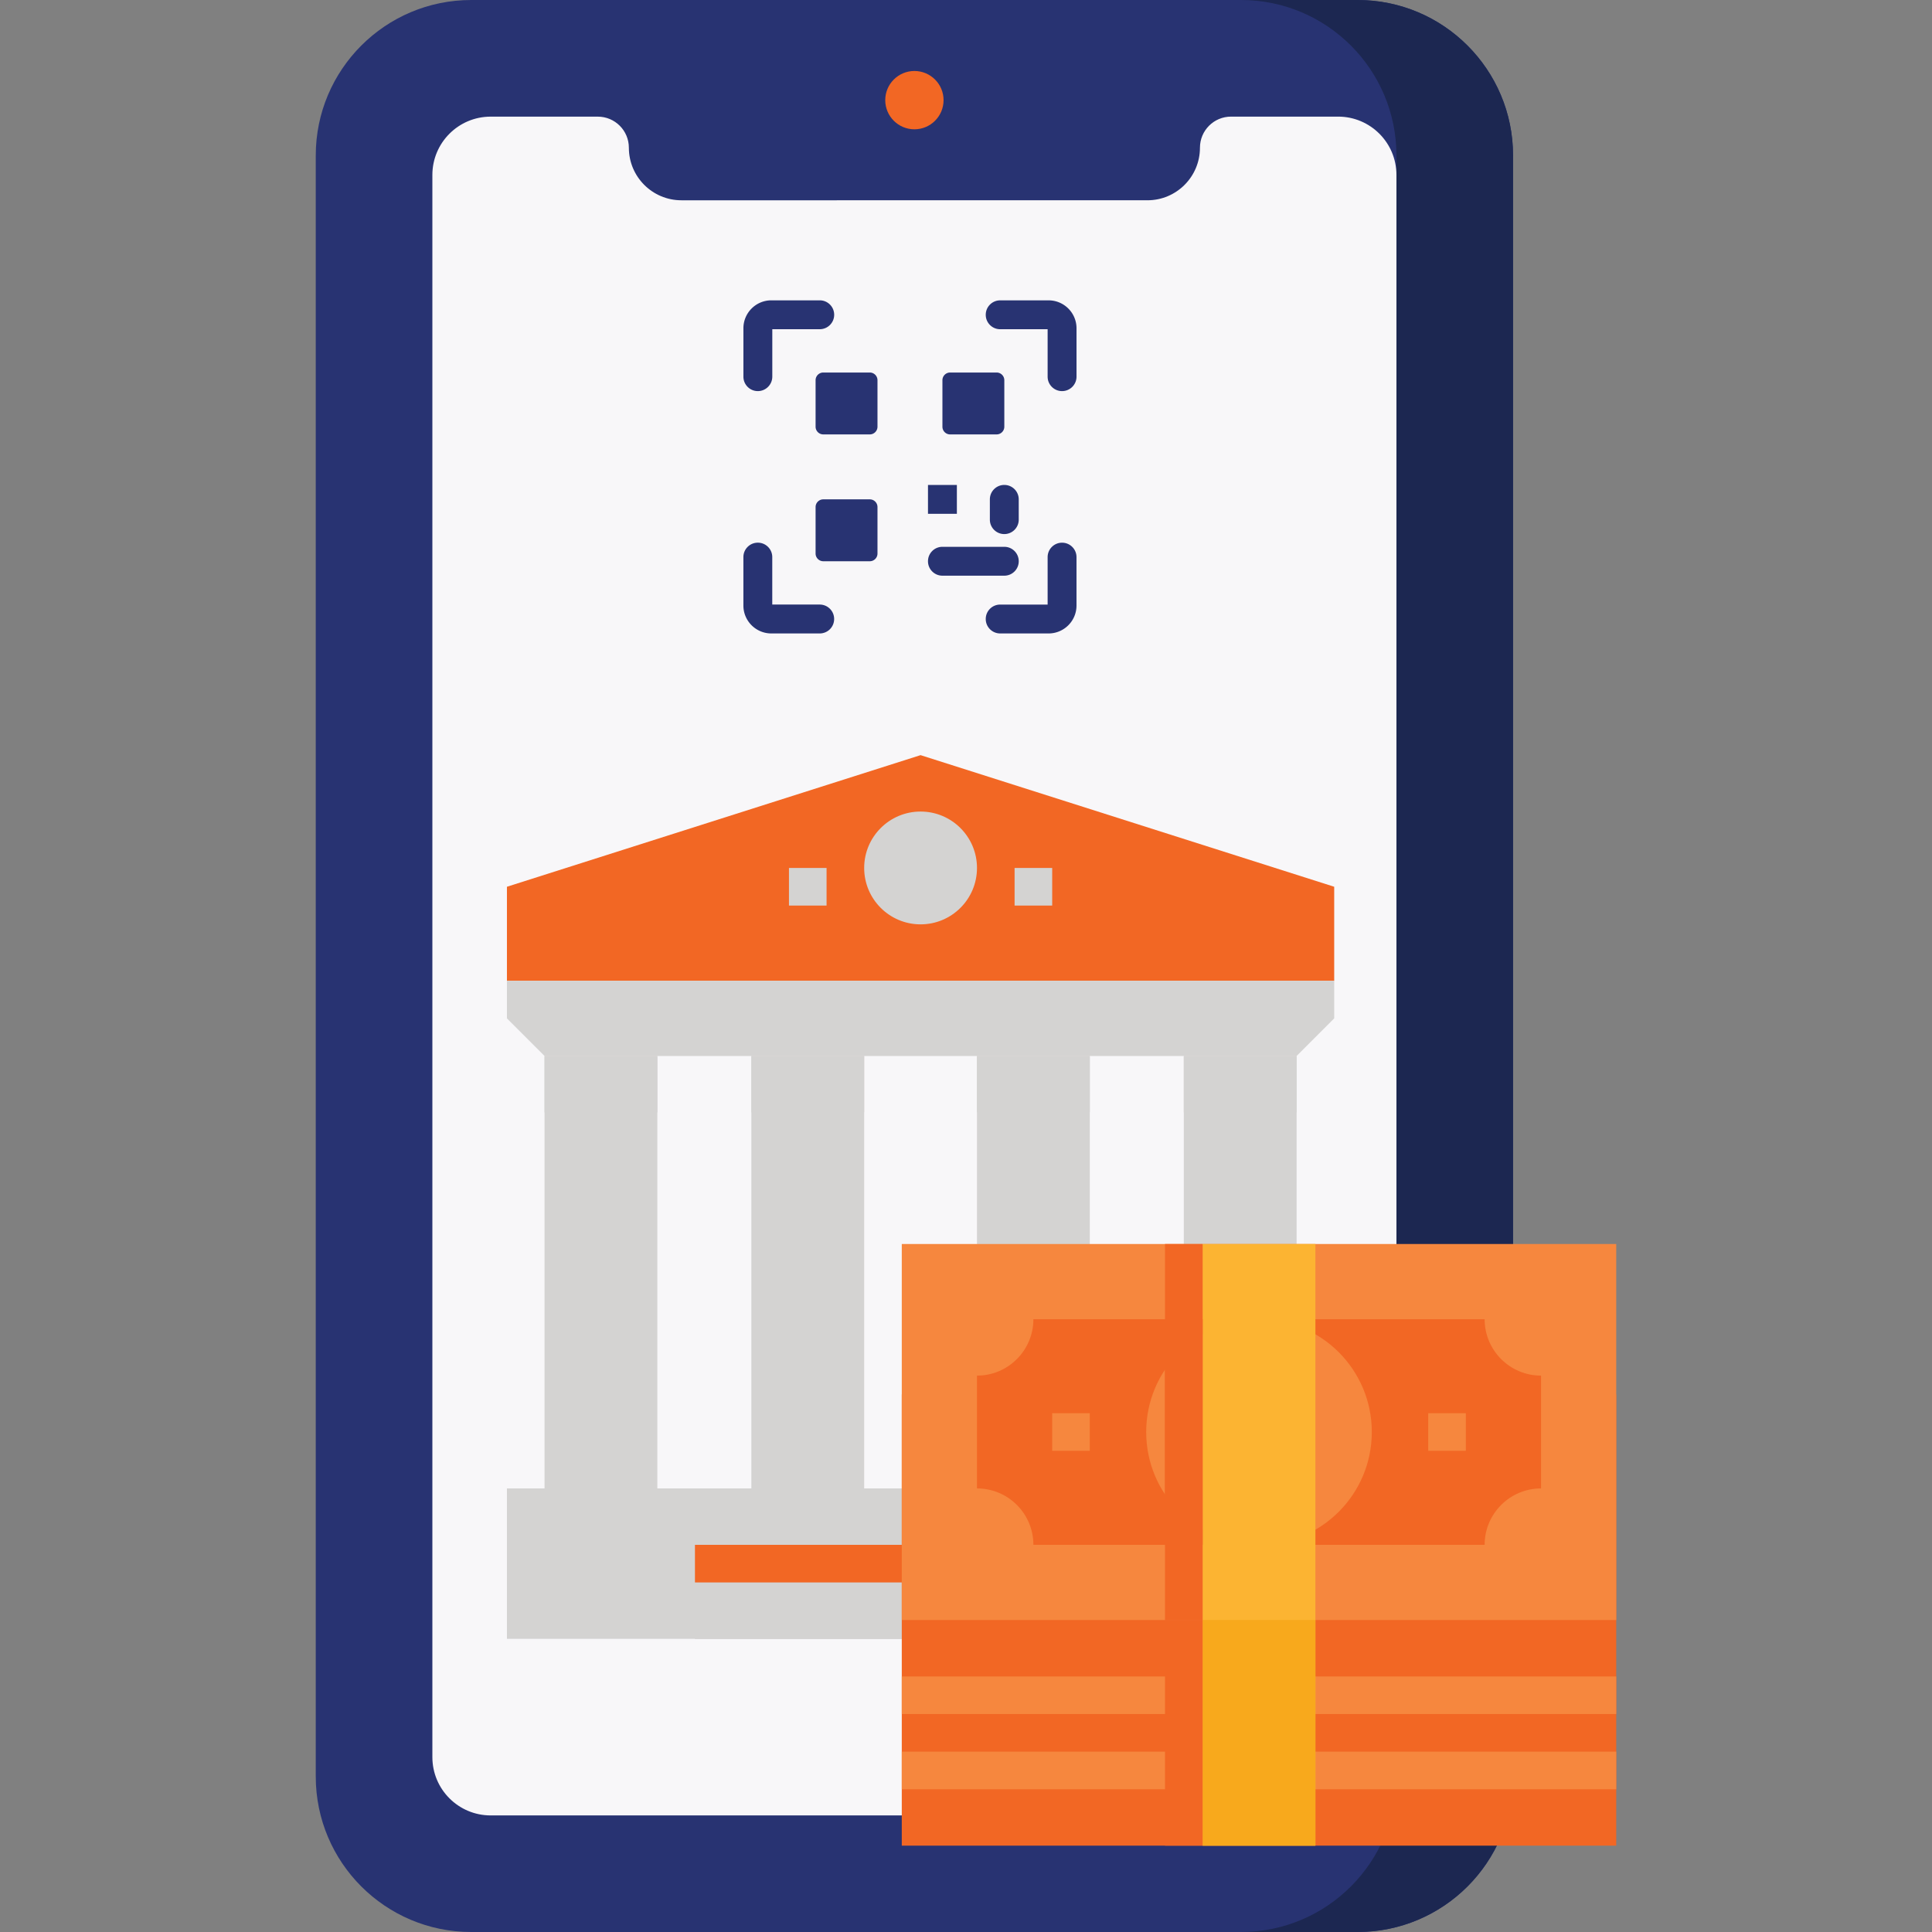 <svg version="1.1" id="Layer_1" xmlns="http://www.w3.org/2000/svg" x="0" y="0" viewBox="0 0 1080 1080" style="enable-background:new 0 0 1080 1080" xml:space="preserve"><rect x="0" y="0" width="1080" height="1080" fill="#808080" stroke="none"/><style>.st0{fill:#283372}.st3{fill:#f26724}.st4{fill:#d4d3d2}.st5{fill:#f6873e}</style><path class="st0" d="M758.89 1080H263.43c-48.01 0-86.92-38.92-86.92-86.92V86.92c0-48 38.92-86.92 86.92-86.92h495.45c48.01 0 86.92 38.92 86.92 86.92v906.16c.01 48-38.91 86.92-86.91 86.92z"/><path d="M758.89 0H693.7c48.01 0 86.92 38.92 86.92 86.92v906.16c0 48.01-38.92 86.92-86.92 86.92h65.19c48.01 0 86.92-38.92 86.92-86.92V86.92c0-48-38.92-86.92-86.92-86.92z" style="fill:#1c2751"/><path d="M670.78 82.58c0 16.23-13.15 29.38-29.38 29.38H380.92c-16.23 0-29.38-13.15-29.38-29.38 0-9.6-7.78-17.38-17.38-17.38H274.3c-18 0-32.6 14.59-32.6 32.6v884.43c0 18 14.59 32.6 32.6 32.6h473.72c18 0 32.6-14.59 32.6-32.6V97.79c0-18-14.59-32.6-32.6-32.6h-59.86c-9.6 0-17.38 7.78-17.38 17.39z" style="fill:#f8f7f9"/><circle class="st3" cx="511.16" cy="55.98" r="16.3"/><path class="st0" d="M423.64 218.63c-4.46 0-8.07-3.61-8.07-8.07V183.5c0-8.61 7-15.61 15.61-15.61h27.06c4.46 0 8.07 3.61 8.07 8.07 0 4.46-3.61 8.07-8.07 8.07h-26.52v26.52c-.01 4.46-3.63 8.08-8.08 8.08zM593.7 218.63c-4.46 0-8.07-3.61-8.07-8.07v-26.52h-26.52c-4.46 0-8.07-3.61-8.07-8.07 0-4.46 3.61-8.07 8.07-8.07h27.06c8.61 0 15.61 7 15.61 15.61v27.06c0 4.44-3.62 8.06-8.08 8.06zM458.23 354.1h-27.06c-8.61 0-15.61-7-15.61-15.61v-27.06c0-4.46 3.61-8.07 8.07-8.07s8.07 3.61 8.07 8.07v26.52h26.52c4.46 0 8.07 3.61 8.07 8.07a8.06 8.06 0 0 1-8.06 8.08zM586.17 354.1h-27.06c-4.46 0-8.07-3.61-8.07-8.07 0-4.46 3.61-8.07 8.07-8.07h26.52v-26.52c0-4.46 3.61-8.07 8.07-8.07 4.46 0 8.07 3.61 8.07 8.07v27.06c.01 8.6-7 15.6-15.6 15.6zM460.23 242.84h25.98a4.31 4.31 0 0 0 4.31-4.31v-25.98a4.31 4.31 0 0 0-4.31-4.31h-25.98a4.31 4.31 0 0 0-4.31 4.31v25.98a4.317 4.317 0 0 0 4.31 4.31zM531.13 242.84h25.98a4.31 4.31 0 0 0 4.31-4.31v-25.98a4.31 4.31 0 0 0-4.31-4.31h-25.98a4.31 4.31 0 0 0-4.31 4.31v25.98c0 2.39 1.93 4.31 4.31 4.31zM460.23 313.74h25.98a4.31 4.31 0 0 0 4.31-4.31v-25.98a4.31 4.31 0 0 0-4.31-4.31h-25.98a4.31 4.31 0 0 0-4.31 4.31v25.98c.01 2.38 1.94 4.31 4.31 4.31zM518.75 271.08h16.15v16.15h-16.15v-16.15zM561.41 298.55c-4.46 0-8.07-3.61-8.07-8.07v-11.33c0-4.46 3.61-8.07 8.07-8.07 4.46 0 8.07 3.61 8.07 8.07v11.33c.01 4.46-3.61 8.07-8.07 8.07zM561.41 321.81h-34.59c-4.46 0-8.07-3.61-8.07-8.07 0-4.46 3.61-8.07 8.07-8.07h34.59c4.46 0 8.07 3.61 8.07 8.07.01 4.46-3.61 8.07-8.07 8.07z"/><path class="st3" d="M283.38 548.26h462.45V495.7L514.6 422.13 283.38 495.7v52.56z"/><circle class="st4" cx="514.61" cy="485.19" r="31.53"/><path class="st4" d="M724.81 590.3h-63.06v241.74h63.06V590.3zM609.2 590.3h-63.06v241.74h63.06V590.3zM483.08 590.3h-63.06v241.74h63.06V590.3zM367.46 590.3H304.4v241.74h63.06V590.3z"/><path class="st4" d="M724.81 590.3h-63.06v31.53h63.06V590.3zM609.2 590.3h-63.06v31.53h63.06V590.3zM483.08 590.3h-63.06v31.53h63.06V590.3zM367.46 590.3H304.4v31.53h63.06V590.3zM745.83 832.03H283.38v84.08h462.45v-84.08z"/><path class="st4" d="M640.73 832.03H388.48v84.08h252.25v-84.08z"/><path class="st4" d="M640.73 874.08H388.48v42.04h252.25v-42.04z"/><path class="st3" d="M640.73 863.57H388.48v21.02h252.25v-21.02z"/><path class="st4" d="M304.4 590.3h420.41l21.02-21.02v-21.02H283.38v21.02l21.02 21.02zM588.18 485.19h-21.02v21.02h21.02v-21.02zM462.06 485.19h-21.02v21.02h21.02v-21.02z"/><path class="st3" d="M903.49 779.48H504.1v252.25h399.39V779.48z"/><path class="st5" d="M903.49 695.4H504.1v210.21h399.39V695.4zM903.49 979.18H504.1v21.02h399.39v-21.02zM903.49 937.14H504.1v21.02h399.39v-21.02z"/><path class="st3" d="M577.67 863.57h252.25c0-17.41 14.12-31.53 31.53-31.53v-63.06c-17.41 0-31.53-14.12-31.53-31.53H577.67c0 17.41-14.12 31.53-31.53 31.53v63.06c17.41-.01 31.53 14.11 31.53 31.53z"/><path class="st5" d="M819.41 789.99h-21.02v21.02h21.02v-21.02zM609.2 789.99h-21.02v21.02h21.02v-21.02z"/><circle class="st5" cx="703.79" cy="800.5" r="63.06"/><path d="M735.32 695.4h-63.06v336.33h63.06V695.4z" style="fill:#fcb432"/><path d="M735.32 905.61h-63.06v126.12h63.06V905.61z" style="fill:#f8a91c"/><path class="st3" d="M672.26 695.4h-21.02v210.21h21.02V695.4z"/><path class="st3" d="M672.26 737.44h-21.02v126.12h21.02V737.44zM672.26 905.61h-21.02v126.12h21.02V905.61z"/></svg>
